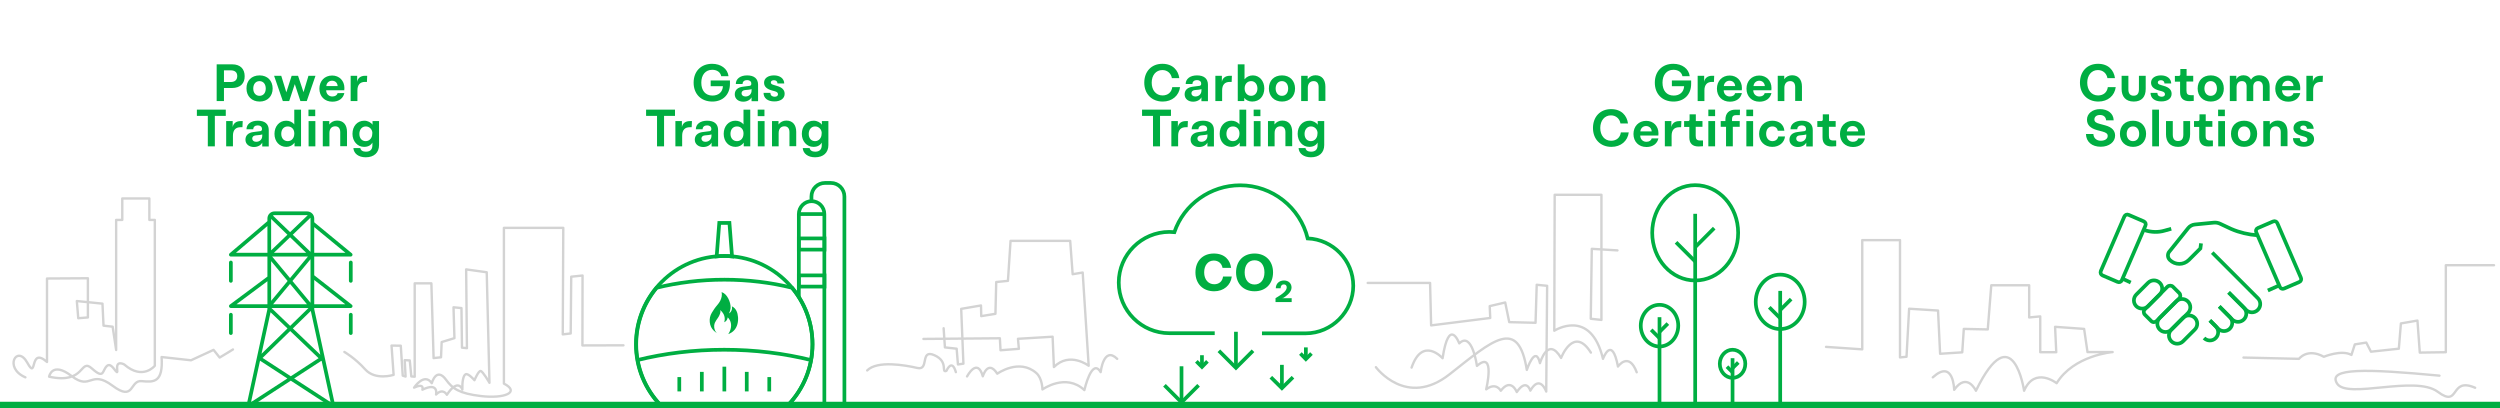 <?xml version="1.0" encoding="utf-8"?>
<!-- Generator: Adobe Illustrator 27.6.1, SVG Export Plug-In . SVG Version: 6.00 Build 0)  -->
<svg version="1.1" id="Layer_2_00000059992380345552858910000003100106499652134019_"
	 xmlns="http://www.w3.org/2000/svg" xmlns:xlink="http://www.w3.org/1999/xlink" x="0px" y="0px" viewBox="0 0 1920 313.6"
	 style="enable-background:new 0 0 1920 313.6;" xml:space="preserve">
<rect x="0" y="0" width="1920" height="313.6" fill="#333333" stroke="none"/>
<style type="text/css">
	.st0{fill:#FFFFFF;}
	.st1{fill:none;stroke:#D3D3D3;stroke-width:1.84;stroke-linecap:round;stroke-linejoin:round;}
	.st2{enable-background:new    ;}
	.st3{fill:#00AE42;}
	.st4{fill:none;stroke:#00AE42;stroke-width:2.85;stroke-miterlimit:22.93;}
	.st5{fill:none;stroke:#00AE42;stroke-width:5.1;stroke-miterlimit:22.93;}
	.st6{fill:none;stroke:#00AE42;stroke-width:2.85;stroke-linecap:round;stroke-linejoin:round;}
</style>
<g id="Layer_9">
	<rect y="0" class="st0" width="1920" height="311.1"/>
	<path class="st1" d="M1402.4,266.4l27.8,1.9v-83.9h29v90.1l5-0.5l2-36.9l22.2,1.4l1.6,33.2l17-1.1l1.2-18l18.4,0.4l2.7-33.9h29.1
		v24.7l8.5-0.8v27.5h12.3l-0.9-19.5l22.3,1.6l2.6,17.8h19.3c0,0-29.8,2.4-43,23.9c0,0-16.8-13.2-25,5.8c0,0-8.6-58.3-37,0
		c0,0-6.8-14.7-16.7-0.7c0,0-0.4-24.1-16.4-9.6"/>
	<path class="st1" d="M1242.2,192.3l-19.7-1.2l-0.8,53.7l8.2,0.9v-96.1h-35.9l-0.3,104.4c0,0,27.9-18,37.4,21.6
		c0,0,6.8-18.8,11.5,5.9c0,0,8.3-11.9,14.4,4.4"/>
	<path class="st1" d="M1056.7,282c0,0,23.3,31.6,56.5,5.5s52.8-44.4,59.4-3.4c0,0,6.6-20,10.1-5.2c0,0,6-21.3,16.2-4
		c0,0,9.7-25.2,22.9-4.1"/>
	<path class="st1" d="M1050.4,217.3h47.9l0.8,32.6l45.4-5.7l-0.4-9.1l11.9-2.8l3.1,15.1l20.2,0.5l0.9-29.2l8,0.8l-0.7,81.2
		c0,0-4.8-13.6-12.2-0.7c0,0-2.9-10-10.4,1.1c0,0-4.4-11.4-12.3-1c0,0-3.5-6.9-11.2-1.1c0,0,7.3-30.5-7.1-18c0,0-3.7-26.9-13.6-17.3
		c0,0-7.8-21.2-12.8,11.4c0,0-15.4-17.2-23.8,7.2"/>
	<path class="st1" d="M742.7,289.1c0,0,7.9-15,12.1-0.1c0,0,3.9-13.2,11.1-2c0,0,16.8-12.1,30-0.5c4.6,4,4.7,12.6,4.7,12.6
		s17.9-12.9,32.2,0.5c0,0,5.7-25.3,12.5-13.8c0,0,2.3-20.4,12.7-10.2"/>
	<path class="st1" d="M666,284.5c7.7-7.8,29.1-4.1,38.5-1.9s1.8-14.8,13.1-9.8c11.3,5,4.8,13.9,9.3,12c0,0,4.1-9.9,7.2,1"/>
	<path class="st1" d="M724.7,252.1l1,14.7l9,1l1,12.1l4.2-0.6l-1.7-42.1l15.2-2.6l0.2,8.2l10.9-1.8l0.6-24.4l9-0.9l2-30.7h45.8
		l1.9,25.6l7.7-1.3l4.6,71.6c0,0-14.5-11.2-26.7,1l-1-23.3l-26.6,1.6l0.7,7.7l-14.1,1.1l-0.5-9.2l-58.7,0.5"/>
	<path class="st1" d="M478.8,265.2l-31.5,0.1l0.1-53.7l-8.7,0.9l-0.4,43.6l-6.1,0.7l0.4-81.8h-45.6v119.6
		c12.8,6.6,0.5,11.7-17.5,9.6c-17.1-2-22.1-5.9-26.9-12.5c-7.5-10.3-11,2.6-11,2.6c-5.7-8.5-13.6,3.4-13.6,3.4
		c8.3-3.8,6.4,1.6,6.4,1.6c12.7-6.2,10.5,3.7,10.5,3.7c5.4-5.4,8.3,0.2,8.3,0.2c8.8-13.3,11.9-4,11.9-4c-0.2-5.7,0.6-11,2.6-11.8
		s6.7,4.6,6.7,4.6s3-7.2,4.7-7.1c1.7,0.2,6.8,9.1,6.8,9.1l-2.1-84.9l-15.8-2.2l0.6,60.5l-3.8-0.4l-0.4-30.4l-6.1-0.6l0.7,23.7
		l-9.8,3l-0.5,11.7L333,275l-1.7-57.4h-12.8v71.7l-2.6-0.2l-1.2-12.3l-3.9-0.2l0.7,12.6l-2.2-0.7l-1.5-23l-7.1-0.1l1.6,22.5
		c0,0-14,4.5-21.8-4.2s-16-13.4-16-13.4"/>
	<path class="st1" d="M19.5,289.8c-17-7.3-6.4-25.6,1.5-11.2c7.9,14.4,1.1-13,15.1-0.6v-64.1l31.4-0.2v30.1l-7.4,0.6L59,231.2
		l19.7,2l0.8,16.9l7,0.8l2.7,17.9v-99.9h4.7v-16.5h20.8v16.5h4.2v112c0,0-9.2,11.5-23.5-1c0,0-6.3-3.6-5.4,3.7s-3.8-6-7.7-2.7
		c-4,3.3-1.9,10.9-11.6,2.2c-9.6-8.7-4.6,12.4-33,6.2c0,0,2.2-12.1,17.3-0.5s14.2-5.4,31.4,7.4c17.1,12.8,13-4.5,22.5-3.5
		c9.4,1,16.5,1,15.2-18.5l22.6,2.5l17.3-8l4.7,5.9l10.2-6.2"/>
	<path class="st1" d="M1873.5,288.5c-56.3-5.3-86.4-6.1-78.6,6.1s59.9-6.7,77.3,6.3c17.4,13,8.7-11.8,28.7-3.1"/>
	<path class="st1" d="M1723,274.6l42.6,1c0,0,6.4-8.6,19.1-1.6c0,0,13.7-5.7,21.2-1.4l2.6-8.1l8.8-1.4l3.6,7l21.4-2.3l1.6-19.4
		l12.7-2.2l1.8,24.6l20-0.3v-66.8h37"/>
	<g class="st2">
		<path class="st3" d="M178.1,67.6H172v10h-5.6V49.4h11.9c6.5,0,9.6,3.8,9.6,9.1C188,63.8,184.8,67.6,178.1,67.6z M172,54v9h5
			c3.6,0,5.2-1.8,5.2-4.6c0-2.6-1.5-4.4-5.2-4.4H172z"/>
	</g>
	<g class="st2">
		<path class="st3" d="M199.4,57.9c6,0,10,4.1,10,10.1c0,5.9-4,10-10,10s-10.1-4.1-10.1-10C189.2,61.9,193.2,57.9,199.4,57.9z
			 M199.3,73.6c3,0,4.8-2.3,4.8-5.6s-1.8-5.7-4.8-5.7s-4.8,2.4-4.8,5.7S196.4,73.6,199.3,73.6z"/>
		<path class="st3" d="M210.5,58.2h5.5l3.9,12.7l4.1-12.7h4.9l4.2,12.6l3.8-12.6h5.4l-6.7,19.4h-4.9l-4.3-13l-4.3,13h-4.9
			L210.5,58.2z"/>
	</g>
	<g class="st2">
		<path class="st3" d="M264.5,71.3c-0.8,4.2-4.3,6.8-9.2,6.8c-6,0-10-4.1-10-10c0-5.9,4-10.1,9.8-10.1c5.5,0,9.4,4,9.4,9.6
			c0,0.8-0.1,1.5-0.1,1.7h-13.9c0,2.8,2,4.8,4.7,4.8c2.2,0,3.7-1,4.1-2.6H264.5z M255,62c-2.4,0-4.2,1.7-4.4,4.1h8.7
			C259.2,63.7,257.5,62,255,62z"/>
		<path class="st3" d="M274.5,77.6h-5.2V58.2h5v4.7c0.4-2.8,2.6-4.7,6-4.7h1.7l-0.2,4.7h-1.4c-3.8,0-5.9,2.1-5.9,6.6V77.6z"/>
	</g>
	<g class="st2">
		<path class="st3" d="M151.3,84.2h22.1V89H165v23.4h-5.4V89h-8.4V84.2z"/>
	</g>
	<g class="st2">
		<path class="st3" d="M178.9,112.4h-5.2V93h5v4.7c0.4-2.8,2.6-4.7,6-4.7h1.7l-0.2,4.7h-1.4c-3.8,0-5.9,2.1-5.9,6.6V112.4z"/>
		<path class="st3" d="M201.2,99.3V99c0-1.6-1.2-2.7-3.2-2.7c-2.1,0-3.5,1.1-3.5,3h-5.2c0-4,3.5-6.6,8.7-6.6c5.4,0,8.4,2.5,8.4,7.2
			v12.6h-5v-3c-0.9,1.9-3.3,3.4-6.4,3.4c-3.8,0-6.5-2.3-6.5-5.6c0-3.2,2.1-5.4,6.2-5.9l5.4-0.7C200.8,100.5,201.2,100,201.2,99.3z
			 M196.7,108.9c2.9,0,4.7-2,4.7-4.5v-1.2c-0.4,0.2-1.2,0.4-2.3,0.5l-2.9,0.3c-1.5,0.2-2.5,1-2.5,2.5
			C193.8,107.9,194.9,108.9,196.7,108.9z"/>
		<path class="st3" d="M219.8,92.7c2.4,0,4.9,1,6.2,2.9V84.2h5.2v28.2h-5v-2.9c-1.4,2.1-3.7,3.3-6.3,3.3c-5.3,0-9.1-4.1-9.1-10
			S214.6,92.7,219.8,92.7z M221,108.4c3,0,5-2.4,5-5.7v-0.4c0-3-2-5.2-5-5.2s-5,2.2-5,5.7C216,106.1,218,108.4,221,108.4z"/>
		<path class="st3" d="M242.1,89.2h-5.2v-5h5.2V89.2z M242.2,112.4H237V93h5.2V112.4z"/>
		<path class="st3" d="M253.1,112.4h-5.2V93h5v2.6c1.4-1.9,3.5-3,6-3c4.8,0,7.6,3.2,7.6,8.7v11h-5.2v-10.8c0-3-1.5-4.5-3.8-4.5
			c-2.8,0-4.5,1.9-4.5,5.2V112.4z"/>
		<path class="st3" d="M286,111.6v-2.1c-1.1,2-3.2,3.3-6.4,3.3c-5.1,0-8.9-4.3-8.9-10c0-5.9,3.7-10.1,9.1-10.1
			c2.6,0,5.1,1.3,6.3,3.1V93h5v18.4c0,5.9-3.9,9.4-10.2,9.4c-5.5,0-9.2-2.8-9.5-7.1h5.3c0.3,1.8,1.9,2.8,4.3,2.8
			C284.2,116.5,286,114.9,286,111.6z M286,102.4c0-3.1-2.3-5.3-5.1-5.3c-2.8,0-4.9,2.3-4.9,5.7c0,3.5,2,5.6,4.9,5.6
			c2.9,0,5-2.5,5-5.6V102.4z"/>
	</g>
	<g class="st2">
		<path class="st3" d="M1292.1,58.5c-0.6-3-3.2-4.9-6.9-4.9c-5.2,0-8.4,3.9-8.4,9.9c0,6.1,3.2,9.9,8.6,9.9c4.7,0,7.8-2.8,8-7.2h-9.4
			v-4.4h14.8v2.6c0,8.4-5.6,13.6-13.5,13.6c-8.7,0-14.4-5.8-14.4-14.5c0-8.7,5.6-14.5,14.2-14.5c6.7,0,11.9,3.7,12.6,9.5H1292.1z"/>
	</g>
	<g class="st2">
		<path class="st3" d="M1309,77.6h-5.2V58.2h5v4.7c0.4-2.8,2.6-4.7,6-4.7h1.7l-0.2,4.7h-1.4c-3.8,0-5.9,2.1-5.9,6.6V77.6z"/>
	</g>
	<g class="st2">
		<path class="st3" d="M1337.8,71.3c-0.8,4.2-4.3,6.8-9.2,6.8c-6,0-10-4.1-10-10c0-5.9,4-10.1,9.8-10.1c5.5,0,9.4,4,9.4,9.6
			c0,0.8-0.1,1.5-0.1,1.7h-13.9c0,2.8,2,4.8,4.7,4.8c2.2,0,3.7-1,4.1-2.6H1337.8z M1328.3,62c-2.4,0-4.2,1.7-4.4,4.1h8.7
			C1332.5,63.7,1330.7,62,1328.3,62z"/>
		<path class="st3" d="M1360.5,71.3c-0.8,4.2-4.3,6.8-9.2,6.8c-6,0-10-4.1-10-10c0-5.9,4-10.1,9.8-10.1c5.5,0,9.4,4,9.4,9.6
			c0,0.8-0.1,1.5-0.1,1.7h-13.9c0,2.8,2,4.8,4.7,4.8c2.2,0,3.7-1,4.1-2.6H1360.5z M1351.1,62c-2.4,0-4.2,1.7-4.4,4.1h8.7
			C1355.2,63.7,1353.5,62,1351.1,62z"/>
		<path class="st3" d="M1370.5,77.6h-5.2V58.2h5v2.6c1.4-1.9,3.5-3,6-3c4.8,0,7.6,3.2,7.6,8.7v11h-5.2V66.8c0-3-1.5-4.5-3.8-4.5
			c-2.8,0-4.5,1.9-4.5,5.2V77.6z"/>
	</g>
	<g class="st2">
		<path class="st3" d="M1250.9,101.6c-0.8,6.7-6.1,11.2-13.3,11.2c-8.6,0-14.2-6-14.2-14.5c0-8.5,5.4-14.5,13.9-14.5
			c8,0,12.2,5,13,11h-5.8c-0.6-3.6-3.4-6.2-7.3-6.2c-5,0-8.2,4.1-8.2,9.7c0,5.6,3.2,9.8,8.3,9.8c4.1,0,7-2.4,7.5-6.4H1250.9z"/>
		<path class="st3" d="M1273.7,106.1c-0.8,4.2-4.3,6.8-9.2,6.8c-6,0-10-4.1-10-10c0-5.9,4-10.1,9.8-10.1c5.5,0,9.4,4,9.4,9.6
			c0,0.8-0.1,1.5-0.1,1.7h-13.9c0,2.8,2,4.8,4.7,4.8c2.2,0,3.7-1,4.1-2.6H1273.7z M1264.2,96.8c-2.4,0-4.2,1.7-4.4,4.1h8.7
			C1268.4,98.5,1266.6,96.8,1264.2,96.8z"/>
	</g>
	<g class="st2">
		<path class="st3" d="M1283.8,112.4h-5.2V93h5v4.7c0.4-2.8,2.6-4.7,6-4.7h1.7l-0.2,4.7h-1.4c-3.8,0-5.9,2.1-5.9,6.6V112.4z"/>
	</g>
	<g class="st2">
		<path class="st3" d="M1297.6,87.8h4.8V93h5.1v4.4h-5.2v6.9c0,2.7,0.9,3.6,3.6,3.6h2v4.4c-1.2,0.1-2.2,0.2-3.4,0.2
			c-4.7,0-7.1-2.4-7.1-6.9v-8.1h-4V93h3c0.8,0,1.2-0.5,1.2-1.2V87.8z"/>
		<path class="st3" d="M1317.2,89.2h-5.2v-5h5.2V89.2z M1317.2,112.4h-5.2V93h5.2V112.4z"/>
	</g>
	<g class="st2">
		<path class="st3" d="M1321.5,93h3.6v-1c0-5.1,2.8-7.8,7.8-7.8h3.4l-0.1,4.2h-2.8c-2.1,0-3.2,1-3.2,3V93h5.9v4.4h-5.3v15h-5.2v-15
			h-4.1V93z"/>
	</g>
	<g class="st2">
		<path class="st3" d="M1346.4,89.2h-5.2v-5h5.2V89.2z M1346.4,112.4h-5.2V93h5.2V112.4z"/>
		<path class="st3" d="M1365.3,100.4c-0.3-2-1.9-3.3-4.1-3.3c-3,0-4.8,2.3-4.8,5.7c0,3.3,2,5.6,4.8,5.6c2.4,0,4.1-1.4,4.5-3.6h5.2
			c-0.5,4.7-4.5,8-9.8,8c-5.9,0-10.1-4.2-10.1-10c0-5.9,4.2-10.1,10.1-10.1c5.3,0,8.9,3,9.3,7.7H1365.3z"/>
		<path class="st3" d="M1387,99.3V99c0-1.6-1.2-2.7-3.2-2.7c-2.1,0-3.5,1.1-3.5,3h-5.2c0-4,3.5-6.6,8.7-6.6c5.4,0,8.4,2.5,8.4,7.2
			v12.6h-5v-3c-0.9,1.9-3.3,3.4-6.4,3.4c-3.8,0-6.5-2.3-6.5-5.6c0-3.2,2.1-5.4,6.2-5.9l5.4-0.7C1386.6,100.5,1387,100,1387,99.3z
			 M1382.5,108.9c2.9,0,4.7-2,4.7-4.5v-1.2c-0.4,0.2-1.2,0.4-2.3,0.5l-2.9,0.3c-1.5,0.2-2.5,1-2.5,2.5
			C1379.5,107.9,1380.7,108.9,1382.5,108.9z"/>
	</g>
	<g class="st2">
		<path class="st3" d="M1399.9,87.8h4.8V93h5.1v4.4h-5.2v6.9c0,2.7,0.9,3.6,3.6,3.6h2v4.4c-1.2,0.1-2.2,0.2-3.4,0.2
			c-4.7,0-7.1-2.4-7.1-6.9v-8.1h-4V93h3c0.8,0,1.2-0.5,1.2-1.2V87.8z"/>
	</g>
	<g class="st2">
		<path class="st3" d="M1432.3,106.1c-0.8,4.2-4.3,6.8-9.2,6.8c-6,0-10-4.1-10-10c0-5.9,4-10.1,9.8-10.1c5.5,0,9.4,4,9.4,9.6
			c0,0.8-0.1,1.5-0.1,1.7h-13.9c0,2.8,2,4.8,4.7,4.8c2.2,0,3.7-1,4.1-2.6H1432.3z M1422.8,96.8c-2.4,0-4.2,1.7-4.4,4.1h8.7
			C1427,98.5,1425.2,96.8,1422.8,96.8z"/>
	</g>
	<g class="st2">
		<path class="st3" d="M553.9,58.5c-0.6-3-3.2-4.9-6.9-4.9c-5.2,0-8.4,3.9-8.4,9.9c0,6.1,3.2,9.9,8.6,9.9c4.7,0,7.8-2.8,8-7.2h-9.4
			v-4.4h14.8v2.6c0,8.4-5.6,13.6-13.5,13.6c-8.7,0-14.4-5.8-14.4-14.5c0-8.7,5.6-14.5,14.2-14.5c6.7,0,11.9,3.7,12.6,9.5H553.9z"/>
		<path class="st3" d="M577,64.5v-0.3c0-1.6-1.2-2.7-3.2-2.7c-2.1,0-3.5,1.1-3.5,3h-5.2c0-4,3.5-6.6,8.7-6.6c5.4,0,8.4,2.5,8.4,7.2
			v12.6h-5v-3c-0.9,1.9-3.3,3.4-6.4,3.4c-3.8,0-6.5-2.3-6.5-5.6c0-3.2,2.1-5.4,6.2-5.9l5.4-0.7C576.6,65.7,577,65.2,577,64.5z
			 M572.5,74.1c2.9,0,4.7-2,4.7-4.5v-1.2c-0.4,0.2-1.2,0.4-2.3,0.5l-2.9,0.3c-1.5,0.2-2.5,1-2.5,2.5
			C569.5,73.1,570.7,74.1,572.5,74.1z"/>
		<path class="st3" d="M591.7,71.5c0,1.8,1.4,2.8,3.2,2.8c1.7,0,2.6-0.8,2.6-1.9c0-1-0.6-1.8-2.4-2.3l-2.2-0.6c-4-1.1-6.1-3-6.1-6
			c0-3.3,2.9-5.6,7.6-5.6c4.6,0,7.8,2.4,7.9,6.2h-5.2c0-1.6-1.1-2.5-2.7-2.5c-1.5,0-2.4,0.7-2.4,1.7c0,0.9,0.5,1.5,2.4,2l2,0.6
			c4.4,1.2,6.2,3.2,6.2,6.2c0,3.5-3.1,5.8-7.9,5.8c-5.2,0-8.3-2.6-8.3-6.6H591.7z"/>
	</g>
	<g class="st2">
		<path class="st3" d="M496.3,84.2h22.1V89h-8.4v23.4h-5.4V89h-8.4V84.2z"/>
	</g>
	<g class="st2">
		<path class="st3" d="M523.9,112.4h-5.2V93h5v4.7c0.4-2.8,2.6-4.7,6-4.7h1.7l-0.2,4.7h-1.4c-3.8,0-5.9,2.1-5.9,6.6V112.4z"/>
		<path class="st3" d="M546.3,99.3V99c0-1.6-1.2-2.7-3.2-2.7c-2.1,0-3.5,1.1-3.5,3h-5.2c0-4,3.5-6.6,8.7-6.6c5.4,0,8.4,2.5,8.4,7.2
			v12.6h-5v-3c-0.9,1.9-3.3,3.4-6.4,3.4c-3.8,0-6.5-2.3-6.5-5.6c0-3.2,2.1-5.4,6.2-5.9l5.4-0.7C545.8,100.5,546.3,100,546.3,99.3z
			 M541.7,108.9c2.9,0,4.7-2,4.7-4.5v-1.2c-0.4,0.2-1.2,0.4-2.3,0.5l-2.9,0.3c-1.5,0.2-2.5,1-2.5,2.5
			C538.8,107.9,539.9,108.9,541.7,108.9z"/>
		<path class="st3" d="M564.8,92.7c2.4,0,4.9,1,6.2,2.9V84.2h5.2v28.2h-5v-2.9c-1.4,2.1-3.7,3.3-6.3,3.3c-5.3,0-9.1-4.1-9.1-10
			S559.6,92.7,564.8,92.7z M566,108.4c3,0,5-2.4,5-5.7v-0.4c0-3-2-5.2-5-5.2s-5,2.2-5,5.7C561,106.1,563,108.4,566,108.4z"/>
		<path class="st3" d="M587.1,89.2h-5.2v-5h5.2V89.2z M587.2,112.4H582V93h5.2V112.4z"/>
		<path class="st3" d="M598.1,112.4h-5.2V93h5v2.6c1.4-1.9,3.5-3,6-3c4.8,0,7.6,3.2,7.6,8.7v11h-5.2v-10.8c0-3-1.5-4.5-3.8-4.5
			c-2.8,0-4.5,1.9-4.5,5.2V112.4z"/>
		<path class="st3" d="M631.1,111.6v-2.1c-1.1,2-3.2,3.3-6.4,3.3c-5.1,0-8.9-4.3-8.9-10c0-5.9,3.7-10.1,9.1-10.1
			c2.6,0,5.1,1.3,6.3,3.1V93h5v18.4c0,5.9-3.9,9.4-10.2,9.4c-5.5,0-9.2-2.8-9.5-7.1h5.3c0.3,1.8,1.9,2.8,4.3,2.8
			C629.2,116.5,631.1,114.9,631.1,111.6z M631.1,102.4c0-3.1-2.3-5.3-5.1-5.3c-2.8,0-4.9,2.3-4.9,5.7c0,3.5,2,5.6,4.9,5.6
			c2.9,0,5-2.5,5-5.6V102.4z"/>
	</g>
	<path class="st4" d="M556.3,196.6c2,0,4,0.1,5.9,0.3l-2-25.7h-7.8l-2,25.7C552.3,196.7,554.3,196.6,556.3,196.6L556.3,196.6z"/>
	<path class="st4" d="M613.5,228v-63.6c0-5.4,4.4-9.9,9.8-9.9l0,0c5.4,0,9.8,4.4,9.8,9.9v146.4"/>
	<line class="st4" x1="613.5" y1="164.4" x2="633.2" y2="164.4"/>
	<path class="st4" d="M648.5,310.1V150.9c0-5.7-4.6-10.4-10.4-10.4h-4.5c-5.7,0-10.4,4.6-10.4,10.4v3.7"/>
	<rect x="613.5" y="183.1" class="st4" width="19.7" height="8.6"/>
	<rect x="613.5" y="211.5" class="st4" width="19.7" height="8.6"/>
	<path class="st4" d="M605.3,311.1c11.6-12.2,18.7-28.6,18.7-46.7c0-16.5-5.9-31.6-15.7-43.4c-16.2-4-33.8-6.2-52-6.2
		s-35.8,2.2-52,6.2c-9.8,11.8-15.7,26.9-15.7,43.4c0,18.1,7.1,34.5,18.7,46.7H605.3L605.3,311.1z"/>
	<path class="st4" d="M623.1,276.6c-20.9-5.2-43.4-8-66.9-8s-46,2.8-66.9,8"/>
	<path class="st4" d="M605.3,311.1c11.6-12.2,18.7-28.6,18.7-46.7c0-37.4-30.3-67.8-67.8-67.8s-67.8,30.3-67.8,67.8
		c0,18.1,7.1,34.5,18.7,46.7"/>
	<path class="st3" d="M559.9,240.7L559.9,240.7c1.7-1,2.7-3.2,2.2-5.4h0.1c3.2,1.6,4.3,4.8,4.6,8.2c0.3,3.6-0.5,7.5-3,10.2
		c-1.2,1.3-2.8,2.3-4.5,2.9c0.5-0.8,1-1.6,1.3-2.4c1.5-3.7,1.2-7.6-1.7-10.5c-0.2,1.7-1.1,3.1-2.7,3.8c0.3-0.9,0.4-1.7,0.4-2.7
		c0-2.7-1.5-5.1-3.5-6.7c0.5,1.5,0,2.6-0.6,4c-1.2,2.8-3.7,4.6-4,7.9c-0.2,2.4,0.7,5,2.8,6.3l0,0c-0.1-0.1-0.3-0.2-0.4-0.3
		c-2-1.2-3.7-2.7-4.8-4.9c-1.1-2.3-1.3-5.1-0.8-7.5c0.5-2.4,2-4.4,3.3-6.4c1.3-2,3.4-3.9,4.5-6.1c1.1-2.3,1.6-4.3,1.1-6.8h0
		c2.5,0.9,3.9,2.7,5.1,4.9c1.1,2.1,2,5,1.8,7.4C560.9,238.2,560.5,239.5,559.9,240.7L559.9,240.7z"/>
	<line class="st4" x1="556.3" y1="281.6" x2="556.3" y2="300.6"/>
	<line class="st4" x1="539" y1="285.6" x2="539" y2="300.6"/>
	<line class="st4" x1="521.7" y1="289.6" x2="521.7" y2="300.6"/>
	<line class="st4" x1="573.5" y1="285.6" x2="573.5" y2="300.6"/>
	<line class="st4" x1="590.8" y1="289.6" x2="590.8" y2="300.6"/>
	<g class="st2">
		<path class="st3" d="M906.3,66.8C905.5,73.5,900.1,78,893,78c-8.6,0-14.2-6-14.2-14.5c0-8.5,5.4-14.5,13.9-14.5c8,0,12.2,5,13,11
			H900c-0.6-3.6-3.4-6.2-7.3-6.2c-5,0-8.2,4.1-8.2,9.7c0,5.6,3.2,9.8,8.3,9.8c4.1,0,7-2.4,7.5-6.4H906.3z"/>
		<path class="st3" d="M922.5,64.5v-0.3c0-1.6-1.2-2.7-3.2-2.7c-2.1,0-3.5,1.1-3.5,3h-5.2c0-4,3.5-6.6,8.7-6.6
			c5.4,0,8.4,2.5,8.4,7.2v12.6h-5v-3c-0.9,1.9-3.3,3.4-6.4,3.4c-3.8,0-6.5-2.3-6.5-5.6c0-3.2,2.1-5.4,6.2-5.9l5.4-0.7
			C922.1,65.7,922.5,65.2,922.5,64.5z M918,74.1c2.9,0,4.7-2,4.7-4.5v-1.2c-0.4,0.2-1.2,0.4-2.3,0.5l-2.9,0.3
			c-1.5,0.2-2.5,1-2.5,2.5C915.1,73.1,916.2,74.1,918,74.1z"/>
	</g>
	<g class="st2">
		<path class="st3" d="M938.6,77.6h-5.2V58.2h5v4.7c0.4-2.8,2.6-4.7,6-4.7h1.7l-0.2,4.7h-1.4c-3.8,0-5.9,2.1-5.9,6.6V77.6z"/>
	</g>
	<g class="st2">
		<path class="st3" d="M961.7,78c-2.6,0-4.8-1.1-6.1-2.8v2.4h-5V49.4h5.2v11.5c1.5-1.9,3.8-3,6.4-3c5,0,8.8,4.2,8.8,10.1
			C970.9,73.9,967.3,78,961.7,78z M960.9,62.3c-2.7,0-5,2-5,5.4v0.4c0,3.2,2.1,5.5,5,5.5c2.6,0,4.8-2.1,4.8-5.6
			S963.6,62.3,960.9,62.3z"/>
		<path class="st3" d="M984.6,57.9c6,0,10,4.1,10,10.1c0,5.9-4,10-10,10s-10.1-4.1-10.1-10C974.5,61.9,978.4,57.9,984.6,57.9z
			 M984.5,73.6c3,0,4.8-2.3,4.8-5.6s-1.8-5.7-4.8-5.7c-3,0-4.8,2.4-4.8,5.7S981.6,73.6,984.5,73.6z"/>
		<path class="st3" d="M1004.5,77.6h-5.2V58.2h5v2.6c1.4-1.9,3.5-3,6-3c4.8,0,7.6,3.2,7.6,8.7v11h-5.2V66.8c0-3-1.5-4.5-3.8-4.5
			c-2.8,0-4.5,1.9-4.5,5.2V77.6z"/>
	</g>
	<g class="st2">
		<path class="st3" d="M877.2,84.2h22.1V89h-8.4v23.4h-5.4V89h-8.4V84.2z"/>
	</g>
	<g class="st2">
		<path class="st3" d="M904.8,112.4h-5.2V93h5v4.7c0.4-2.8,2.6-4.7,6-4.7h1.7l-0.2,4.7h-1.4c-3.8,0-5.9,2.1-5.9,6.6V112.4z"/>
		<path class="st3" d="M927.1,99.3V99c0-1.6-1.2-2.7-3.2-2.7c-2.1,0-3.5,1.1-3.5,3h-5.2c0-4,3.5-6.6,8.7-6.6c5.4,0,8.4,2.5,8.4,7.2
			v12.6h-5v-3c-0.9,1.9-3.3,3.4-6.4,3.4c-3.8,0-6.5-2.3-6.5-5.6c0-3.2,2.1-5.4,6.2-5.9l5.4-0.7C926.7,100.5,927.1,100,927.1,99.3z
			 M922.6,108.9c2.9,0,4.7-2,4.7-4.5v-1.2c-0.4,0.2-1.2,0.4-2.3,0.5l-2.9,0.3c-1.5,0.2-2.5,1-2.5,2.5
			C919.7,107.9,920.8,108.9,922.6,108.9z"/>
		<path class="st3" d="M945.7,92.7c2.4,0,4.9,1,6.2,2.9V84.2h5.2v28.2h-5v-2.9c-1.4,2.1-3.7,3.3-6.3,3.3c-5.3,0-9.1-4.1-9.1-10
			S940.5,92.7,945.7,92.7z M946.9,108.4c3,0,5-2.4,5-5.7v-0.4c0-3-2-5.2-5-5.2s-5,2.2-5,5.7C941.9,106.1,943.9,108.4,946.9,108.4z"
			/>
		<path class="st3" d="M968,89.2h-5.2v-5h5.2V89.2z M968.1,112.4h-5.2V93h5.2V112.4z"/>
		<path class="st3" d="M979,112.4h-5.2V93h5v2.6c1.4-1.9,3.5-3,6-3c4.8,0,7.6,3.2,7.6,8.7v11h-5.2v-10.8c0-3-1.5-4.5-3.8-4.5
			c-2.8,0-4.5,1.9-4.5,5.2V112.4z"/>
		<path class="st3" d="M1011.9,111.6v-2.1c-1.1,2-3.2,3.3-6.4,3.3c-5.1,0-8.9-4.3-8.9-10c0-5.9,3.7-10.1,9.1-10.1
			c2.6,0,5.1,1.3,6.3,3.1V93h5v18.4c0,5.9-3.9,9.4-10.2,9.4c-5.5,0-9.2-2.8-9.5-7.1h5.3c0.3,1.8,1.9,2.8,4.3,2.8
			C1010.1,116.5,1011.9,114.9,1011.9,111.6z M1011.9,102.4c0-3.1-2.3-5.3-5.1-5.3c-2.8,0-4.9,2.3-4.9,5.7c0,3.5,2,5.6,4.9,5.6
			c2.9,0,5-2.5,5-5.6V102.4z"/>
	</g>
	<path class="st3" d="M946,212.4c-0.8,6.7-6.2,11.3-13.5,11.3c-8.7,0-14.4-5.8-14.4-14.5s5.6-14.5,14.1-14.5s12.5,5.1,13.3,11h-6.6
		c-0.6-3.4-3.2-5.6-6.7-5.6c-4.4,0-7.4,3.6-7.4,9.1s3.2,9.1,7.7,9.1c3.8,0,6.3-2.2,6.8-5.9L946,212.4L946,212.4z"/>
	<path class="st3" d="M963.5,194.7c8.5,0,14.2,5.8,14.2,14.5s-5.6,14.5-14.2,14.5s-14.2-5.8-14.2-14.5S954.9,194.7,963.5,194.7z
		 M963.5,218.5c4.6,0,7.6-3.6,7.6-9.3s-2.9-9.3-7.6-9.3s-7.6,3.6-7.6,9.3S958.9,218.5,963.5,218.5L963.5,218.5z"/>
	<path class="st3" d="M992,232h-12.4v-3c6.2-3.6,8.6-5.9,8.6-8.4c0-1.3-0.9-2.2-2.2-2.2c-1.5,0-2.5,1.1-2.5,3h-3.7
		c0-3.5,2.6-6,6.3-6c3.5,0,5.8,2.3,5.8,5.4c0,3.4-3.2,5.9-6.1,7.9l-0.8,0.1v0.2h7L992,232L992,232z"/>
	<path class="st4" d="M932.9,255.9h-34.8c-21.5,0-38.9-17.5-38.9-38.9s17.5-38.9,38.9-38.9c1.3,0,2.5,0.1,3.8,0.2
		c7.3-21.4,27.8-36,50.5-36c24.7,0,46.1,17,51.9,40.8c19.4,0.8,35,16.8,35,36.4s-16.4,36.5-36.5,36.5h-33.6"/>
	<line class="st4" x1="949.2" y1="254.8" x2="949.2" y2="281.3"/>
	<polyline class="st4" points="962.3,269.4 949.2,282.5 936.1,269.4 	"/>
	<line class="st4" x1="907.4" y1="281.3" x2="907.4" y2="307.8"/>
	<polyline class="st4" points="920.5,295.9 907.4,309 894.3,295.9 	"/>
	<line class="st4" x1="984.5" y1="280.2" x2="984.5" y2="297.4"/>
	<polyline class="st4" points="993,289.7 984.5,298.1 976,289.7 	"/>
	<line class="st4" x1="923.1" y1="272.8" x2="923.1" y2="281.4"/>
	<polyline class="st4" points="927.3,277.5 923.1,281.8 918.8,277.5 	"/>
	<line class="st4" x1="1002.9" y1="266.8" x2="1002.9" y2="275.4"/>
	<polyline class="st4" points="1007.2,271.5 1002.9,275.8 998.7,271.5 	"/>
	<path class="st4" d="M1334.9,178.8c0-20.2-14.8-36.6-33-36.6s-33,16.4-33,36.6s14.8,36.6,33,36.6S1334.9,199.1,1334.9,178.8z"/>
	<line class="st4" x1="1301.9" y1="164.2" x2="1301.9" y2="311.1"/>
	<line class="st4" x1="1316.5" y1="175.2" x2="1301.9" y2="189.8"/>
	<line class="st4" x1="1287.2" y1="186.1" x2="1301.9" y2="200.8"/>
	<path class="st4" d="M1340.4,279.4c0-6-4.4-10.8-9.8-10.8s-9.8,4.9-9.8,10.8s4.4,10.8,9.8,10.8S1340.4,285.4,1340.4,279.4z"/>
	<line class="st4" x1="1330.6" y1="275.1" x2="1330.6" y2="308.8"/>
	<line class="st4" x1="1335" y1="278.4" x2="1330.6" y2="282.7"/>
	<line class="st4" x1="1326.3" y1="281.6" x2="1330.6" y2="285.9"/>
	<path class="st4" d="M1288.9,250.1c0-8.9-6.5-16-14.4-16s-14.4,7.2-14.4,16s6.5,16,14.4,16S1288.9,258.9,1288.9,250.1z"/>
	<line class="st4" x1="1274.5" y1="243.6" x2="1274.5" y2="309.6"/>
	<line class="st4" x1="1280.9" y1="248.5" x2="1274.5" y2="254.9"/>
	<line class="st4" x1="1268.1" y1="253.3" x2="1274.5" y2="259.7"/>
	<path class="st4" d="M1386,231.8c0-11.6-8.4-20.9-18.8-20.9s-18.8,9.4-18.8,20.9s8.4,20.9,18.8,20.9S1386,243.4,1386,231.8z"/>
	<line class="st4" x1="1367.2" y1="223.4" x2="1367.2" y2="309.6"/>
	<line class="st4" x1="1375.6" y1="229.7" x2="1367.2" y2="238.1"/>
	<line class="st4" x1="1358.8" y1="236" x2="1367.2" y2="244.4"/>
	<line class="st5" x1="0" y1="311.1" x2="1920" y2="311.1"/>
	<g class="st2">
		<path class="st3" d="M1624.9,66.8c-0.8,6.7-6.1,11.2-13.3,11.2c-8.6,0-14.2-6-14.2-14.5c0-8.5,5.4-14.5,13.9-14.5
			c8,0,12.2,5,13,11h-5.8c-0.6-3.6-3.4-6.2-7.3-6.2c-5,0-8.2,4.1-8.2,9.7c0,5.6,3.2,9.8,8.3,9.8c4.1,0,7-2.4,7.5-6.4H1624.9z"/>
	</g>
	<g class="st2">
		<path class="st3" d="M1642.7,58.2h5.2v10.1c0,6-3,9.7-9.2,9.7c-6.2,0-9.3-3.9-9.3-9.6V58.2h5.2v10.5c0,3.4,1.6,4.8,4,4.8
			c2.4,0,4.1-1.2,4.1-4.9V58.2z"/>
	</g>
	<g class="st2">
		<path class="st3" d="M1656.9,71.5c0,1.8,1.4,2.8,3.2,2.8c1.7,0,2.6-0.8,2.6-1.9c0-1-0.6-1.8-2.4-2.3l-2.2-0.6c-4-1.1-6.1-3-6.1-6
			c0-3.3,2.9-5.6,7.6-5.6c4.6,0,7.8,2.4,7.9,6.2h-5.2c0-1.6-1.1-2.5-2.7-2.5c-1.5,0-2.4,0.7-2.4,1.7c0,0.9,0.5,1.5,2.4,2l2,0.6
			c4.4,1.2,6.2,3.2,6.2,6.2c0,3.5-3.1,5.8-7.9,5.8c-5.2,0-8.3-2.6-8.3-6.6H1656.9z"/>
	</g>
	<g class="st2">
		<path class="st3" d="M1674.5,53h4.8v5.2h5.1v4.4h-5.2v6.9c0,2.7,0.9,3.6,3.6,3.6h2v4.4c-1.2,0.1-2.2,0.2-3.4,0.2
			c-4.7,0-7.1-2.4-7.1-6.9v-8.1h-4v-4.4h3c0.8,0,1.2-0.5,1.2-1.2V53z"/>
	</g>
	<g class="st2">
		<path class="st3" d="M1697.9,57.9c6,0,10,4.1,10,10.1c0,5.9-4,10-10,10s-10.1-4.1-10.1-10C1687.8,61.9,1691.7,57.9,1697.9,57.9z
			 M1697.8,73.6c3,0,4.8-2.3,4.8-5.6s-1.8-5.7-4.8-5.7c-3,0-4.8,2.4-4.8,5.7S1694.9,73.6,1697.8,73.6z"/>
		<path class="st3" d="M1730.6,77.6h-5.2V66.4c0-2.7-1.3-4.1-3.6-4.1c-2.4,0-4.1,1.5-4.1,4.7v10.6h-5.2V58.2h5v2.6
			c1.2-2.1,3.2-3,5.5-3c2.6,0,4.7,1.2,5.8,3.4c1.2-2.1,3.4-3.4,6.3-3.4c5,0,8,3.4,8,8.5v11.2h-5.2V66.5c0-2.7-1.4-4.2-3.6-4.2
			c-2.4,0-3.8,1.7-3.8,4.2V77.6z"/>
		<path class="st3" d="M1766.6,71.3c-0.8,4.2-4.3,6.8-9.2,6.8c-6,0-10-4.1-10-10c0-5.9,4-10.1,9.8-10.1c5.5,0,9.4,4,9.4,9.6
			c0,0.8-0.1,1.5-0.1,1.7h-13.9c0,2.8,2,4.8,4.7,4.8c2.2,0,3.7-1,4.1-2.6H1766.6z M1757.1,62c-2.4,0-4.2,1.7-4.4,4.1h8.7
			C1761.3,63.7,1759.5,62,1757.1,62z"/>
		<path class="st3" d="M1776.5,77.6h-5.2V58.2h5v4.7c0.4-2.8,2.6-4.7,6-4.7h1.7l-0.2,4.7h-1.4c-3.8,0-5.9,2.1-5.9,6.6V77.6z"/>
	</g>
	<g class="st2">
		<path class="st3" d="M1614.6,101l-3.8-1c-5.3-1.4-8-4-8-8.1c0-4.8,4.4-8.1,10-8.1c5.8,0,10.4,3.2,10.5,8.6h-5.8
			c-0.2-2.7-2.1-4.1-4.7-4.1c-3,0-4.3,1.7-4.3,3.4c0,1.8,1.2,2.7,4,3.4l4.4,1.2c5.1,1.4,7.5,4,7.5,7.9c0,4.8-4.6,8.5-11,8.5
			c-6.8,0-11.2-3.7-11.4-9.8h5.7c0.2,3.3,2.6,5.2,5.7,5.2s5.3-1.4,5.3-3.6C1618.8,102.8,1617.6,101.8,1614.6,101z"/>
		<path class="st3" d="M1638.2,92.7c6,0,10,4.1,10,10.1c0,5.9-4,10-10,10s-10.1-4.1-10.1-10C1628.1,96.7,1632,92.7,1638.2,92.7z
			 M1638.1,108.4c3,0,4.8-2.3,4.8-5.6s-1.8-5.7-4.8-5.7s-4.8,2.4-4.8,5.7S1635.2,108.4,1638.1,108.4z"/>
		<path class="st3" d="M1658.1,112.4h-5.2V84.2h5.2V112.4z"/>
		<path class="st3" d="M1676.8,93h5.2v10.1c0,6-3,9.7-9.2,9.7c-6.2,0-9.3-3.9-9.3-9.6V93h5.2v10.5c0,3.4,1.6,4.8,4,4.8
			c2.4,0,4.1-1.2,4.1-4.9V93z"/>
		<path class="st3" d="M1689.2,87.8h4.8V93h5.1v4.4h-5.2v6.9c0,2.7,0.9,3.6,3.6,3.6h2v4.4c-1.2,0.1-2.2,0.2-3.4,0.2
			c-4.7,0-7.1-2.4-7.1-6.9v-8.1h-4V93h3c0.8,0,1.2-0.5,1.2-1.2V87.8z"/>
		<path class="st3" d="M1708.7,89.2h-5.2v-5h5.2V89.2z M1708.8,112.4h-5.2V93h5.2V112.4z"/>
		<path class="st3" d="M1723.5,92.7c6,0,10,4.1,10,10.1c0,5.9-4,10-10,10s-10.1-4.1-10.1-10C1713.4,96.7,1717.3,92.7,1723.5,92.7z
			 M1723.5,108.4c3,0,4.8-2.3,4.8-5.6s-1.8-5.7-4.8-5.7c-3,0-4.8,2.4-4.8,5.7S1720.5,108.4,1723.5,108.4z"/>
		<path class="st3" d="M1743.4,112.4h-5.2V93h5v2.6c1.4-1.9,3.5-3,6-3c4.8,0,7.6,3.2,7.6,8.7v11h-5.2v-10.8c0-3-1.5-4.5-3.8-4.5
			c-2.8,0-4.5,1.9-4.5,5.2V112.4z"/>
		<path class="st3" d="M1766.3,106.3c0,1.8,1.4,2.8,3.2,2.8c1.7,0,2.6-0.8,2.6-1.9c0-1-0.6-1.8-2.4-2.3l-2.2-0.6c-4-1.1-6.1-3-6.1-6
			c0-3.3,2.9-5.6,7.6-5.6c4.6,0,7.8,2.4,7.9,6.2h-5.2c0-1.6-1.1-2.5-2.7-2.5c-1.5,0-2.4,0.7-2.4,1.7c0,0.9,0.5,1.5,2.4,2l2,0.6
			c4.4,1.2,6.2,3.2,6.2,6.2c0,3.5-3.1,5.8-7.9,5.8c-5.2,0-8.3-2.6-8.3-6.6H1766.3z"/>
	</g>
	<path class="st4" d="M1613.4,208.2l18.1-41.9c0.6-1.3,2-1.9,3.3-1.3l11.6,5c1.3,0.6,1.9,2,1.3,3.3l-18.1,41.9
		c-0.6,1.3-2,1.9-3.3,1.3l-11.6-5C1613.5,211,1612.9,209.5,1613.4,208.2z"/>
	<path class="st4" d="M1697.2,246.1l4.5,4.5c2.5,2.5,2.5,6.5,0,9l0,0c-2.5,2.5-6.5,2.5-9,0"/>
	<path class="st4" d="M1704.4,235.3l8.1,8.1c2.5,2.5,2.5,6.5,0,9l0,0c-2.5,2.5-6.5,2.5-9,0l-6.3-6.3"/>
	<path class="st4" d="M1711.6,224.6l11.7,11.7c2.5,2.5,2.5,6.5,0,9l0,0c-2.5,2.5-6.5,2.5-9,0l-9.9-9.9"/>
	<path class="st4" d="M1711.6,224.6L1725,238c2.5,2.5,6.5,2.5,9,0l0,0c2.5-2.5,2.5-6.5,0-9l-14.2-14.2l-20.8-20.8"/>
	<path class="st4" d="M1667.6,262.1L1667.6,262.1c-2.5-2.5-2.5-6.5,0-9l9-9c2.5-2.5,6.5-2.5,9,0l0,0c2.5,2.5,2.5,6.5,0,9l-9,9
		C1674.1,264.6,1670.1,264.6,1667.6,262.1z"/>
	<path class="st4" d="M1658.7,253.1L1658.7,253.1c-2.5-2.5-2.5-6.5,0-9l12.6-12.6c2.5-2.5,6.5-2.5,9,0l0,0c2.5,2.5,2.5,6.5,0,9
		l-12.6,12.6C1665.2,255.6,1661.1,255.6,1658.7,253.1z"/>
	<path class="st4" d="M1668.8,220.2l4.8,4.8c1.2,1.2,1.2,3.1,0,4.2l-17.3,17.3c-1.2,1.2-3.1,1.2-4.2,0l-4.8-4.8
		c-1.2-1.2-1.2-3.1,0-4.2l17.3-17.3C1665.8,219.1,1667.7,219.1,1668.8,220.2z"/>
	<path class="st4" d="M1640.7,235.2L1640.7,235.2c-2.5-2.5-2.5-6.5,0-9l9-9c2.5-2.5,6.5-2.5,9,0l0,0c2.5,2.5,2.5,6.5,0,9l-9,9
		C1647.2,237.6,1643.2,237.6,1640.7,235.2z"/>
	<path class="st4" d="M1733.8,180.7L1733.8,180.7c-7-0.5-13.9-2.1-20.3-4.9l-8.3-3.9c-1.6-0.8-3.4-1.1-5.2-0.9l-14.3,1.4
		c-2.1,0.2-3.9,1.2-5.2,2.8l-14.1,17.6c-1.9,1.9-1.9,4.9,0,6.8l0,0c4.1,4.1,10.6,4.1,14.7,0l8.8-8.8l0.5-3.9"/>
	<path class="st4" d="M1734.1,175.1l11.6-5c1.3-0.6,2.8,0,3.3,1.3l18.1,41.9c0.6,1.3,0,2.8-1.3,3.3l-11.6,5c-1.3,0.6-2.8,0-3.3-1.3
		l-18.1-41.9C1732.2,177.1,1732.8,175.6,1734.1,175.1z"/>
	<path class="st4" d="M1647.2,176.8L1647.2,176.8c5,1.6,10.3,1.8,15.3,0.3l5-1.4"/>
	<line class="st4" x1="1630.2" y1="214.1" x2="1636.4" y2="217"/>
	<line class="st4" x1="1750" y1="219.4" x2="1741.7" y2="223.1"/>
	<path class="st6" d="M210.8,163.8h25.1c2.2,0,4,1.8,4,4v69.8l15.9,73.2h-64.9l15.9-73.2v-69.8C206.8,165.6,208.6,163.8,210.8,163.8
		L210.8,163.8L210.8,163.8z M240.4,171.8l28.9,23.8h-92l29.5-25.1 M239.9,212.1l29.4,23h-92l28.9-21.5 M206.8,195.6l31.9-30.6
		 M238.7,195.6l-30.8-29.7 M206.8,235l31.9-38.4 M238.7,235l-31.9-38.4 M248.1,276.4l-41.3-39.5 M199.2,275.3l39.4-38.4
		 M253.2,310.1l-52.9-34.4 M192.8,310.5l53.4-34.7"/>
	<line class="st6" x1="177.3" y1="215.7" x2="177.3" y2="201.6"/>
	<line class="st6" x1="269.4" y1="215.7" x2="269.4" y2="201.6"/>
	<line class="st6" x1="177.3" y1="255.8" x2="177.3" y2="241.7"/>
	<line class="st6" x1="269.4" y1="255.8" x2="269.4" y2="241.7"/>
</g>
</svg>
